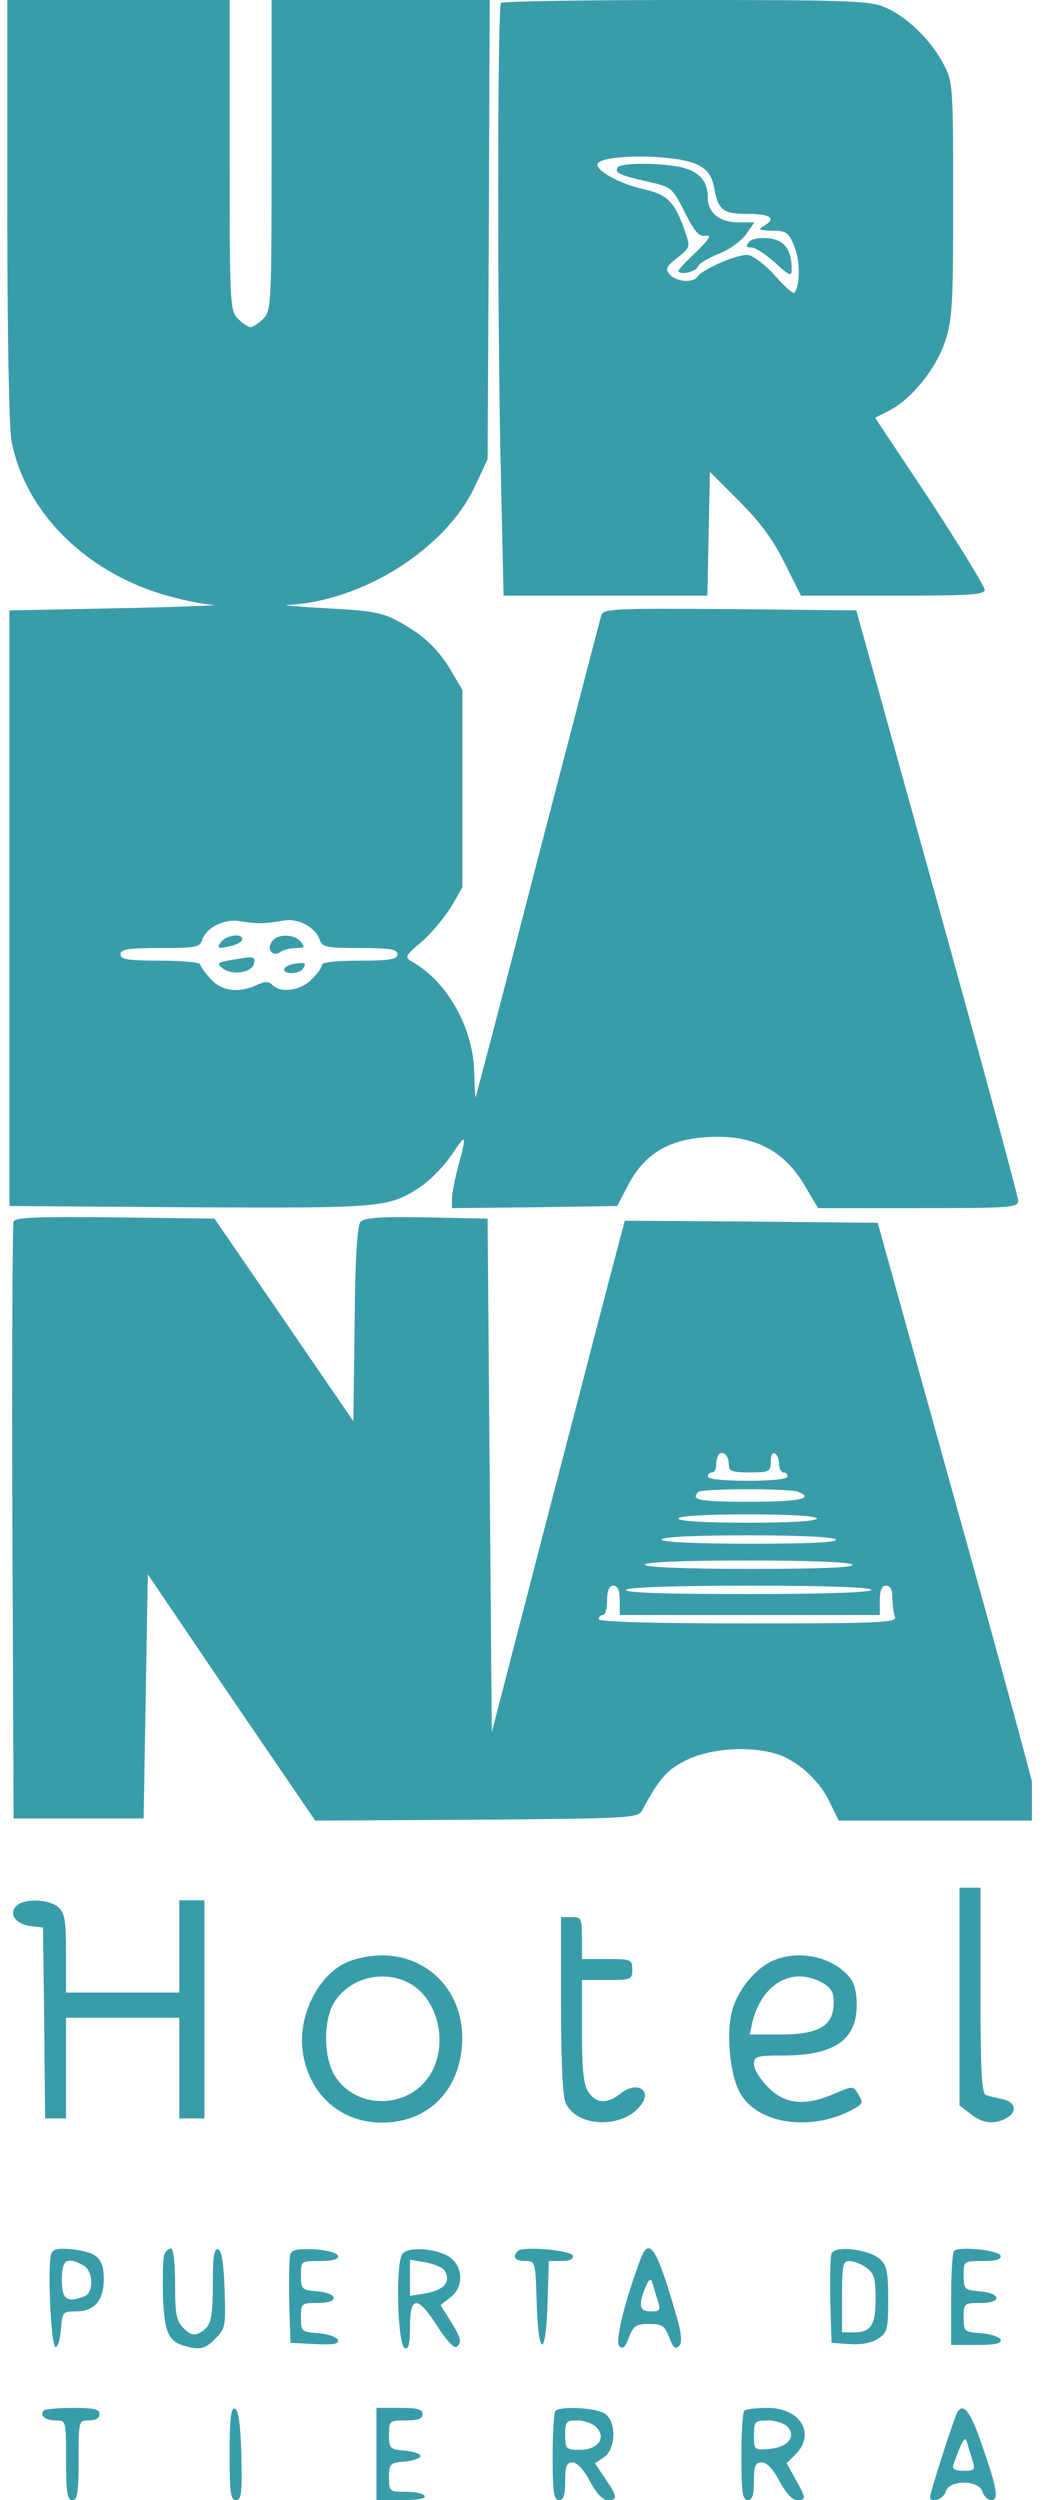 <?xml version="1.0" encoding="UTF-8"?> <svg xmlns="http://www.w3.org/2000/svg" width="42" height="100" viewBox="0 0 42 100" fill="none"> <g clip-path="url(#clip0_1405_302)"> <path d="M0.292 8.372C0.292 13.255 0.36 17.114 0.46 17.634C1.014 20.554 3.564 23.037 6.937 23.893C7.507 24.044 8.229 24.178 8.531 24.195C8.85 24.211 7.138 24.279 4.739 24.329L0.376 24.413V36.325V48.238L7.591 48.289C15.444 48.322 15.578 48.322 16.937 47.383C17.289 47.131 17.793 46.594 18.078 46.175C18.648 45.302 18.682 45.352 18.329 46.644C18.195 47.148 18.078 47.735 18.078 47.953V48.322L21.383 48.289L24.689 48.238L25.108 47.433C25.813 46.057 26.903 45.47 28.732 45.47C30.276 45.47 31.4 46.091 32.155 47.366L32.725 48.322H36.719C40.427 48.322 40.729 48.305 40.729 48.02C40.729 47.869 39.269 42.483 37.49 36.074L34.252 24.413L29.202 24.362C24.487 24.329 24.135 24.346 24.051 24.614C24 24.782 22.86 29.178 21.5 34.396C20.158 39.614 19.034 43.893 19.017 43.909C19.017 43.926 18.984 43.456 18.967 42.852C18.917 41.074 17.876 39.245 16.467 38.456C16.182 38.289 16.198 38.221 16.87 37.668C17.256 37.332 17.776 36.695 18.044 36.275L18.497 35.487V31.544V27.601L18.044 26.829C17.524 25.94 16.853 25.319 15.829 24.799C15.276 24.497 14.722 24.413 13.044 24.329C11.886 24.262 11.215 24.211 11.534 24.195C14.504 24.044 17.809 21.963 18.984 19.48L19.504 18.372L19.554 9.178L19.588 -2.98023e-06H15.225H10.863V6.208C10.863 12.198 10.846 12.433 10.527 12.752C10.343 12.936 10.108 13.087 10.024 13.087C9.94 13.087 9.705 12.936 9.521 12.752C9.202 12.433 9.185 12.198 9.185 6.208V-2.98023e-06H4.739H0.292V8.372ZM10.444 36.929C10.628 36.929 11.014 36.879 11.299 36.829C11.903 36.695 12.625 37.081 12.793 37.601C12.893 37.886 13.078 37.919 14.403 37.919C15.611 37.919 15.896 37.97 15.896 38.171C15.896 38.373 15.611 38.423 14.386 38.423C13.447 38.423 12.876 38.49 12.876 38.591C12.876 38.691 12.692 38.96 12.457 39.178C12.021 39.631 11.232 39.731 10.896 39.396C10.745 39.245 10.595 39.245 10.276 39.396C9.554 39.731 8.866 39.648 8.43 39.161C8.195 38.909 8.011 38.641 8.011 38.574C8.011 38.49 7.289 38.423 6.417 38.423C5.108 38.423 4.823 38.373 4.823 38.171C4.823 37.97 5.108 37.919 6.4 37.919C7.843 37.919 7.994 37.886 8.094 37.584C8.245 37.097 9.001 36.728 9.605 36.846C9.89 36.896 10.259 36.929 10.444 36.929Z" fill="#399DA9"></path> <path d="M8.85 37.668C8.632 37.936 8.715 37.97 9.32 37.819C9.521 37.752 9.689 37.651 9.689 37.567C9.689 37.315 9.068 37.399 8.85 37.668Z" fill="#399DA9"></path> <path d="M10.897 37.634C10.645 37.936 10.88 38.289 11.199 38.087C11.333 37.987 11.635 37.919 11.853 37.919C12.188 37.919 12.205 37.886 12.037 37.668C11.786 37.366 11.132 37.332 10.897 37.634Z" fill="#399DA9"></path> <path d="M9.202 38.406C8.698 38.49 8.665 38.54 8.9 38.725C9.269 39.027 10.091 38.909 10.158 38.54C10.225 38.238 10.141 38.238 9.202 38.406Z" fill="#399DA9"></path> <path d="M11.752 38.557C11.534 38.59 11.366 38.691 11.366 38.775C11.366 38.993 11.987 38.96 12.121 38.742C12.272 38.507 12.205 38.473 11.752 38.557Z" fill="#399DA9"></path> <path d="M20.041 0.117C19.89 0.252 19.89 13.356 20.041 19.262L20.142 23.825H24.219H28.296L28.346 21.342L28.397 18.876L29.571 20.05C30.41 20.889 30.93 21.594 31.383 22.517L32.038 23.825H35.712C38.799 23.825 39.387 23.792 39.387 23.59C39.387 23.456 38.397 21.846 37.205 20.017L35.007 16.711L35.595 16.409C36.467 15.956 37.457 14.732 37.809 13.641C38.095 12.785 38.128 12.131 38.128 7.97C38.128 3.423 38.111 3.255 37.742 2.567C37.256 1.627 36.316 0.705 35.461 0.319C34.823 0.033 34.236 -6.33523e-05 27.457 -6.33523e-05C23.43 -6.33523e-05 20.091 0.05 20.041 0.117ZM27.91 6.594C28.313 6.795 28.464 7.03 28.564 7.5C28.732 8.423 28.917 8.557 29.924 8.557C30.846 8.557 31.064 8.742 30.544 9.044C30.293 9.178 30.36 9.211 30.88 9.228C31.45 9.228 31.551 9.295 31.769 9.849C32.021 10.419 32.004 11.46 31.769 11.711C31.719 11.762 31.366 11.443 30.997 11.023C30.628 10.604 30.142 10.235 29.94 10.201C29.554 10.134 28.078 10.772 27.893 11.074C27.726 11.325 27.038 11.275 26.786 10.973C26.601 10.755 26.652 10.654 27.105 10.302C27.608 9.899 27.625 9.882 27.39 9.228C26.987 8.07 26.702 7.785 25.746 7.567C24.89 7.382 23.95 6.896 23.9 6.611C23.799 6.158 27.054 6.141 27.91 6.594Z" fill="#399DA9"></path> <path d="M24.705 6.695C24.571 6.913 24.789 7.013 25.913 7.265C26.869 7.483 26.886 7.5 27.39 8.49C27.776 9.262 27.96 9.48 28.229 9.43C28.48 9.396 28.38 9.547 27.86 10.067C27.457 10.436 27.138 10.789 27.138 10.822C27.138 11.024 27.826 10.889 27.91 10.671C27.96 10.537 28.329 10.319 28.749 10.151C29.151 10 29.638 9.648 29.839 9.379L30.175 8.893H29.521C28.782 8.893 28.312 8.507 28.312 7.903C28.312 7.282 28.011 6.896 27.339 6.711C26.567 6.51 24.839 6.493 24.705 6.695Z" fill="#399DA9"></path> <path d="M29.957 9.681C29.823 9.849 29.856 9.899 30.058 9.899C30.209 9.899 30.628 10.168 30.997 10.503C31.584 11.04 31.668 11.074 31.668 10.772C31.668 10 31.383 9.597 30.746 9.53C30.377 9.497 30.075 9.547 29.957 9.681Z" fill="#399DA9"></path> <path d="M0.544 48.859C0.494 48.976 0.477 54.396 0.494 60.906L0.544 72.735H3.145H5.745L5.829 67.852L5.913 62.97L9.252 67.903L12.608 72.819L19.051 72.785C25.309 72.735 25.51 72.718 25.695 72.399C26.383 71.107 26.702 70.755 27.524 70.369C28.463 69.933 29.923 69.832 30.997 70.134C31.836 70.369 32.759 71.174 33.178 72.064L33.547 72.819H37.557H41.567V72.433C41.567 72.231 40.108 66.846 38.329 60.486L35.108 48.909L30.057 48.859L24.99 48.825L24.672 50.033C24.487 50.705 23.296 55.319 22.004 60.268L19.672 69.278L19.588 59.01L19.504 48.742L17.054 48.691C15.158 48.658 14.554 48.708 14.42 48.876C14.286 49.027 14.202 50.419 14.185 52.97L14.134 56.846L11.366 52.802L8.581 48.742L4.604 48.691C1.5 48.658 0.594 48.691 0.544 48.859ZM29.151 58.574C29.151 58.842 29.269 58.893 29.99 58.893C30.779 58.893 30.829 58.859 30.829 58.456C30.829 58.221 30.896 58.07 30.997 58.138C31.098 58.188 31.165 58.389 31.165 58.574C31.165 58.742 31.249 58.893 31.332 58.893C31.433 58.893 31.5 58.96 31.5 59.06C31.5 59.161 30.863 59.228 29.906 59.228C28.95 59.228 28.312 59.161 28.312 59.06C28.312 58.96 28.396 58.893 28.48 58.893C28.581 58.893 28.648 58.758 28.648 58.59C28.648 58.423 28.698 58.221 28.749 58.171C28.933 58.003 29.151 58.221 29.151 58.574ZM31.903 59.664C32.608 59.933 31.987 60.067 29.99 60.067C27.994 60.067 27.608 60 27.927 59.681C28.061 59.53 31.551 59.53 31.903 59.664ZM32.675 60.738C32.675 60.839 31.634 60.906 29.906 60.906C28.178 60.906 27.138 60.839 27.138 60.738C27.138 60.638 28.178 60.57 29.906 60.57C31.634 60.57 32.675 60.638 32.675 60.738ZM33.43 61.577C33.497 61.695 32.306 61.745 30.007 61.745C27.759 61.745 26.467 61.678 26.467 61.577C26.467 61.476 27.725 61.409 29.89 61.409C32.004 61.409 33.363 61.476 33.43 61.577ZM34.101 62.584C34.168 62.701 32.759 62.752 30.007 62.752C27.306 62.752 25.796 62.684 25.796 62.584C25.796 62.483 27.272 62.416 29.89 62.416C32.457 62.416 34.034 62.483 34.101 62.584ZM24.789 64.01V64.597H29.99H35.192V64.01C35.192 63.607 35.276 63.423 35.443 63.423C35.611 63.423 35.695 63.59 35.695 63.909C35.695 64.178 35.745 64.513 35.796 64.664C35.896 64.899 35.309 64.933 29.923 64.933C26.047 64.933 23.95 64.866 23.95 64.765C23.95 64.664 24.034 64.597 24.118 64.597C24.218 64.597 24.285 64.329 24.285 64.01C24.285 63.607 24.369 63.423 24.537 63.423C24.705 63.423 24.789 63.607 24.789 64.01ZM34.856 63.59C34.856 63.691 33.094 63.758 29.89 63.758C26.634 63.758 24.974 63.708 25.041 63.59C25.108 63.49 26.937 63.423 30.007 63.423C33.128 63.423 34.856 63.49 34.856 63.59Z" fill="#399DA9"></path> <path d="M38.38 79.849V84.211L38.816 84.547C39.303 84.933 39.739 84.983 40.242 84.731C40.712 84.48 40.628 84.077 40.108 83.96C39.84 83.909 39.538 83.842 39.437 83.792C39.269 83.758 39.219 82.768 39.219 79.614V75.503H38.799H38.38V79.849Z" fill="#399DA9"></path> <path d="M0.628 76.258C0.343 76.594 0.662 76.98 1.266 77.047L1.719 77.097L1.769 80.906L1.803 84.732H2.222H2.642V82.718V80.705H4.907H7.172V82.718V84.732H7.675H8.178V80.369V76.007H7.675H7.172V77.852V79.698H4.907H2.642V78.138C2.642 76.829 2.591 76.51 2.34 76.292C1.954 75.94 0.913 75.923 0.628 76.258Z" fill="#399DA9"></path> <path d="M22.44 80.201C22.44 82.416 22.507 83.859 22.625 84.111C23.078 85.117 24.974 85.151 25.661 84.161C26.081 83.574 25.443 83.238 24.839 83.725C24.286 84.161 23.866 84.144 23.547 83.691C23.346 83.406 23.279 82.852 23.279 81.258V79.195H24.286C25.242 79.195 25.292 79.178 25.292 78.775C25.292 78.372 25.242 78.356 24.286 78.356H23.279V77.517C23.279 76.728 23.245 76.678 22.859 76.678H22.44V80.201Z" fill="#399DA9"></path> <path d="M14.084 78.406C12.843 78.792 11.903 80.52 12.104 82.03C12.339 83.758 13.614 84.899 15.275 84.899C16.869 84.899 18.061 83.943 18.396 82.399C18.984 79.631 16.752 77.55 14.084 78.406ZM16.383 79.329C17.49 79.933 17.927 81.644 17.272 82.869C16.467 84.362 14.252 84.446 13.38 83.003C12.943 82.282 12.927 80.805 13.363 80.101C13.967 79.111 15.326 78.758 16.383 79.329Z" fill="#399DA9"></path> <path d="M30.913 78.423C30.259 78.708 29.571 79.513 29.319 80.302C29.017 81.208 29.185 83.054 29.638 83.775C30.393 85.017 32.608 85.268 34.252 84.295C34.504 84.144 34.521 84.06 34.336 83.775C34.135 83.423 34.118 83.423 33.38 83.742C32.205 84.245 31.417 84.178 30.729 83.49C30.41 83.171 30.158 82.768 30.158 82.567C30.158 82.248 30.259 82.215 31.333 82.215C33.363 82.215 34.269 81.594 34.269 80.201C34.269 79.631 34.168 79.278 33.934 79.027C33.229 78.238 31.92 77.987 30.913 78.423ZM32.843 79.278C33.246 79.497 33.346 79.648 33.346 80.117C33.346 81.023 32.759 81.376 31.215 81.376H29.991L30.091 80.906C30.46 79.362 31.652 78.658 32.843 79.278Z" fill="#399DA9"></path> <path d="M2.054 90.134C1.886 90.554 2.037 93.876 2.222 93.876C2.323 93.876 2.406 93.557 2.44 93.154C2.49 92.483 2.507 92.45 3.044 92.45C3.782 92.45 4.151 92.013 4.151 91.158C4.151 90.336 3.9 90.084 2.893 89.966C2.339 89.916 2.121 89.95 2.054 90.134ZM3.329 90.604C3.732 90.822 3.765 91.695 3.38 91.846C2.675 92.114 2.474 91.98 2.474 91.191C2.474 90.386 2.658 90.252 3.329 90.604Z" fill="#399DA9"></path> <path d="M6.568 90.184C6.518 90.319 6.501 91.074 6.518 91.862C6.585 93.423 6.752 93.708 7.625 93.892C8.061 93.976 8.246 93.909 8.598 93.557C9.018 93.138 9.034 93.054 8.984 91.577C8.95 90.537 8.867 90.017 8.732 89.966C8.565 89.916 8.514 90.252 8.514 91.242C8.514 92.768 8.447 93.054 7.994 93.305C7.759 93.423 7.608 93.389 7.34 93.121C7.054 92.835 7.004 92.567 7.004 91.359C7.004 90.487 6.937 89.933 6.836 89.933C6.736 89.933 6.618 90.05 6.568 90.184Z" fill="#399DA9"></path> <path d="M11.618 90.151C11.568 90.268 11.551 91.124 11.568 92.047L11.618 93.708L12.608 93.758C13.346 93.792 13.565 93.758 13.514 93.591C13.464 93.473 13.128 93.356 12.742 93.322C12.054 93.272 12.038 93.255 12.038 92.684C12.038 92.131 12.054 92.114 12.726 92.114C13.598 92.114 13.531 91.711 12.658 91.644C12.071 91.594 12.038 91.56 12.038 91.007C12.038 90.436 12.038 90.436 12.809 90.436C13.9 90.436 13.699 90.034 12.575 89.966C11.954 89.933 11.668 89.983 11.618 90.151Z" fill="#399DA9"></path> <path d="M16.098 90.151C15.812 90.503 15.896 93.826 16.198 93.926C16.349 93.977 16.4 93.725 16.4 93.054C16.4 91.812 16.702 91.812 17.49 93.037C17.809 93.557 18.161 93.926 18.245 93.876C18.497 93.725 18.447 93.507 18.01 92.819L17.625 92.198L18.01 91.896C18.514 91.527 18.547 90.772 18.078 90.352C17.641 89.95 16.366 89.815 16.098 90.151ZM17.776 90.805C18.061 91.258 17.776 91.594 17.02 91.728L16.4 91.829V91.107V90.386L17.02 90.487C17.356 90.554 17.692 90.688 17.776 90.805Z" fill="#399DA9"></path> <path d="M20.712 90.034C20.477 90.268 20.595 90.436 21.014 90.436C21.417 90.436 21.417 90.453 21.467 92.114C21.534 94.329 21.836 94.329 21.903 92.114L21.954 90.436H22.457C22.793 90.436 22.944 90.369 22.91 90.218C22.826 90 20.913 89.832 20.712 90.034Z" fill="#399DA9"></path> <path d="M25.628 90.336C25.007 91.997 24.588 93.658 24.772 93.842C24.907 93.977 25.007 93.893 25.158 93.49C25.343 93.02 25.444 92.953 25.964 92.953C26.484 92.953 26.584 93.02 26.769 93.49C26.92 93.909 27.021 93.977 27.155 93.842C27.306 93.691 27.272 93.322 26.97 92.332C26.266 89.916 25.964 89.463 25.628 90.336ZM26.299 91.98C26.433 92.399 26.417 92.45 26.031 92.45C25.578 92.45 25.527 92.215 25.813 91.493C25.947 91.174 26.031 91.107 26.081 91.275C26.131 91.409 26.215 91.728 26.299 91.98Z" fill="#399DA9"></path> <path d="M33.262 90.134C33.212 90.268 33.195 91.124 33.212 92.047L33.262 93.708L33.984 93.758C34.453 93.792 34.873 93.708 35.125 93.54C35.494 93.305 35.527 93.171 35.527 91.963C35.527 90.872 35.477 90.604 35.192 90.352C34.755 89.966 33.38 89.799 33.262 90.134ZM34.655 90.705C34.957 90.923 35.024 91.124 35.024 91.93C35.024 93.003 34.839 93.288 34.151 93.288H33.682V91.862C33.682 90.604 33.715 90.436 33.984 90.436C34.151 90.436 34.453 90.554 34.655 90.705Z" fill="#399DA9"></path> <path d="M38.161 90.034C38.094 90.101 38.044 90.973 38.044 91.98V93.792H39.067C39.806 93.792 40.074 93.742 40.024 93.574C39.974 93.473 39.638 93.356 39.252 93.322C38.564 93.272 38.547 93.255 38.547 92.684C38.547 92.131 38.564 92.114 39.235 92.114C40.108 92.114 40.041 91.711 39.168 91.644C38.581 91.594 38.547 91.56 38.547 91.007C38.547 90.436 38.547 90.436 39.319 90.436C39.856 90.436 40.057 90.369 40.024 90.218C39.94 90 38.363 89.832 38.161 90.034Z" fill="#399DA9"></path> <path d="M1.752 96.409C1.568 96.611 1.803 96.812 2.239 96.812C2.642 96.812 2.642 96.829 2.642 98.406C2.642 99.715 2.692 100 2.893 100C3.095 100 3.145 99.715 3.145 98.406C3.145 96.812 3.145 96.812 3.564 96.812C3.833 96.812 3.984 96.711 3.984 96.56C3.984 96.359 3.749 96.309 2.927 96.309C2.34 96.309 1.803 96.359 1.752 96.409Z" fill="#399DA9"></path> <path d="M9.185 98.138C9.185 99.698 9.219 100 9.437 100C9.655 100 9.688 99.731 9.655 98.205C9.621 96.963 9.537 96.393 9.403 96.342C9.235 96.292 9.185 96.728 9.185 98.138Z" fill="#399DA9"></path> <path d="M15.058 98.154V100H16.081C16.702 100 17.054 99.933 16.987 99.832C16.937 99.731 16.584 99.664 16.215 99.664C15.578 99.664 15.561 99.648 15.561 99.094C15.561 98.54 15.595 98.507 16.199 98.456C16.534 98.423 16.819 98.322 16.819 98.238C16.819 98.138 16.534 98.054 16.199 98.02C15.595 97.97 15.561 97.936 15.561 97.383C15.561 96.829 15.578 96.812 16.232 96.812C16.719 96.812 16.903 96.745 16.903 96.56C16.903 96.359 16.685 96.309 15.98 96.309H15.058V98.154Z" fill="#399DA9"></path> <path d="M22.222 96.426C22.155 96.477 22.105 97.315 22.105 98.272C22.105 99.698 22.155 100 22.356 100C22.541 100 22.608 99.799 22.608 99.245C22.608 98.641 22.658 98.49 22.91 98.49C23.078 98.49 23.363 98.792 23.598 99.245C23.849 99.731 24.118 100 24.302 100C24.722 100 24.705 99.866 24.202 99.127L23.799 98.523L24.151 98.289C24.638 97.97 24.672 96.879 24.202 96.544C23.883 96.309 22.423 96.225 22.222 96.426ZM23.849 97.081C24.269 97.5 23.917 97.987 23.195 97.987C22.641 97.987 22.608 97.953 22.608 97.399C22.608 96.862 22.641 96.812 23.094 96.812C23.363 96.812 23.715 96.93 23.849 97.081Z" fill="#399DA9"></path> <path d="M29.772 96.426C29.705 96.477 29.655 97.315 29.655 98.272C29.655 99.698 29.705 100 29.907 100C30.091 100 30.158 99.799 30.158 99.245C30.158 98.624 30.209 98.49 30.477 98.49C30.662 98.49 30.93 98.758 31.182 99.245C31.416 99.698 31.702 100 31.87 100C32.255 100 32.255 99.933 31.819 99.161L31.467 98.523L31.819 98.171C32.641 97.349 32.021 96.309 30.695 96.309C30.242 96.309 29.823 96.359 29.772 96.426ZM31.517 97.081C31.853 97.483 31.5 97.886 30.762 97.953C30.175 98.003 30.158 97.987 30.158 97.416C30.158 96.846 30.192 96.812 30.729 96.812C31.031 96.812 31.383 96.93 31.517 97.081Z" fill="#399DA9"></path> <path d="M38.296 96.477C38.178 96.661 37.205 99.681 37.205 99.866C37.205 100.151 37.742 99.966 37.826 99.664C37.96 99.178 39.151 99.178 39.302 99.664C39.353 99.849 39.52 100 39.655 100C39.974 100 39.873 99.48 39.235 97.668C38.816 96.46 38.531 96.091 38.296 96.477ZM38.883 98.356C39.017 98.792 39 98.826 38.547 98.826C38.229 98.826 38.078 98.758 38.128 98.607C38.464 97.651 38.598 97.416 38.665 97.651C38.715 97.785 38.799 98.104 38.883 98.356Z" fill="#399DA9"></path> </g> <defs> <clipPath id="clip0_1405_302"> <rect width="41.275" height="100" fill="white"></rect> </clipPath> </defs> </svg> 